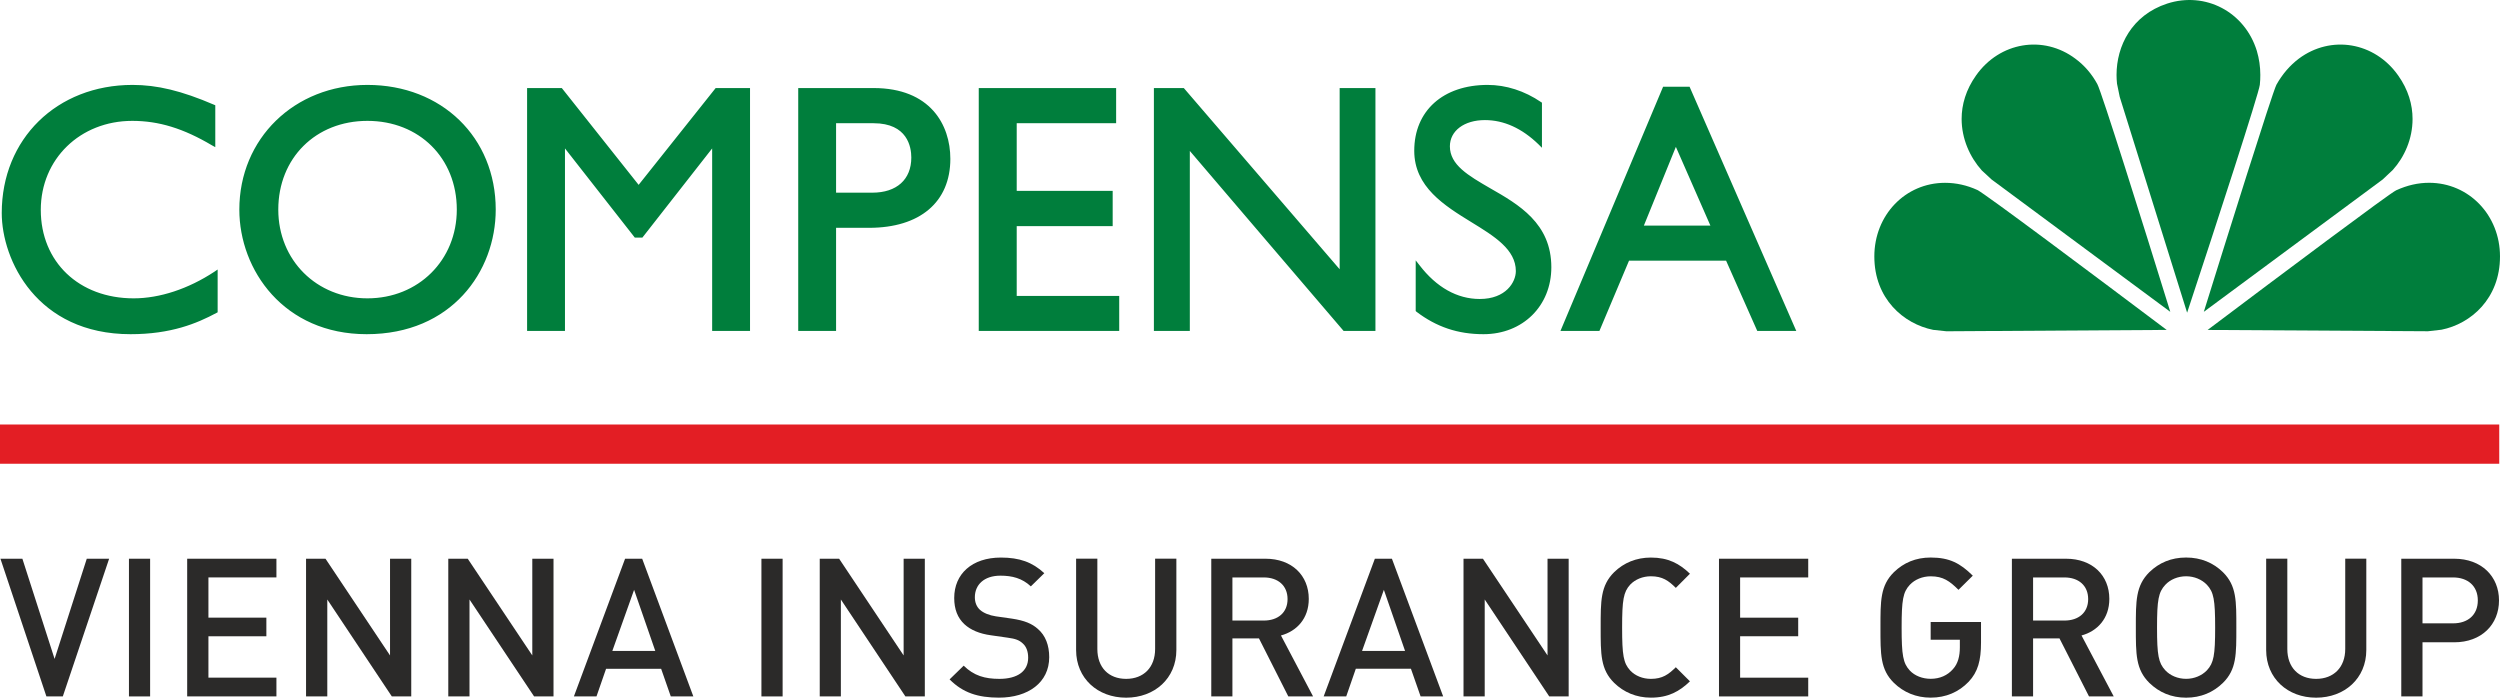 <?xml version="1.0" encoding="utf-8" ?>
<svg viewBox="0 0 86 24" fill="none" xmlns="http://www.w3.org/2000/svg">
    <path d="M0 15.953H85.974V14.603H0V15.953Z" fill="#E31E24"/>
    <path d="M2.985 19.22L1.878 22.667L0.77 19.22H0.015L1.596 23.956H2.161L3.754 19.22H2.985Z" fill="#2B2A29"/>
    <path d="M4.436 23.957H5.164V19.22H4.436V23.957Z" fill="#2B2A29"/>
    <path d="M6.439 19.22V23.956H9.509V23.311H7.17V21.888H9.163V21.247H7.17V19.863H9.509V19.22H6.439Z" fill="#2B2A29"/>
    <path d="M13.417 19.22V22.547L11.197 19.22H10.528V23.956H11.259V20.623L13.478 23.956H14.147V19.22H13.417Z" fill="#2B2A29"/>
    <path d="M18.311 19.22V22.547L16.09 19.22H15.421V23.956H16.151V20.623L18.372 23.956H19.041V19.22H18.311Z" fill="#2B2A29"/>
    <path d="M21.503 19.22L19.742 23.957H20.519L20.849 23.006H22.743L23.075 23.957H23.851L22.091 19.22H21.503ZM21.813 20.29L22.542 22.393H21.064L21.813 20.29Z" fill="#2B2A29"/>
    <path d="M26.193 23.957H26.922V19.22H26.193V23.957Z" fill="#2B2A29"/>
    <path d="M31.085 19.22V22.547L28.866 19.22H28.199V23.956H28.926V20.623L31.145 23.956H31.814V19.22H31.085Z" fill="#2B2A29"/>
    <path d="M34.364 23.999C33.642 23.999 33.123 23.831 32.666 23.371L33.151 22.899C33.502 23.247 33.884 23.353 34.378 23.353C35.006 23.353 35.369 23.086 35.369 22.627C35.369 22.42 35.311 22.247 35.183 22.134C35.06 22.02 34.938 21.973 34.656 21.935L34.089 21.854C33.695 21.801 33.387 21.669 33.177 21.474C32.941 21.255 32.825 20.957 32.825 20.57C32.825 19.745 33.434 19.18 34.432 19.18C35.067 19.18 35.513 19.337 35.924 19.718L35.461 20.171C35.16 19.89 34.818 19.803 34.415 19.803C33.844 19.803 33.535 20.123 33.535 20.544C33.535 20.716 33.589 20.869 33.717 20.984C33.838 21.089 34.035 21.169 34.257 21.202L34.805 21.28C35.25 21.347 35.501 21.455 35.701 21.634C35.966 21.86 36.093 22.201 36.093 22.607C36.093 23.479 35.369 23.999 34.364 23.999Z" fill="#2B2A29"/>
    <path d="M38.739 24C37.76 24 37.018 23.337 37.018 22.361V19.219H37.749V22.326C37.749 22.96 38.137 23.353 38.739 23.353C39.339 23.353 39.736 22.96 39.736 22.326V19.219H40.467V22.361C40.467 23.337 39.718 24 38.739 24Z" fill="#2B2A29"/>
    <path d="M43.476 19.864H42.395V21.347H43.476C43.96 21.347 44.292 21.075 44.292 20.609C44.292 20.142 43.96 19.864 43.476 19.864ZM44.318 23.957L43.309 21.962H42.395V23.957H41.668V19.22H43.533C44.441 19.22 45.022 19.796 45.022 20.602C45.022 21.28 44.605 21.715 44.065 21.86L45.17 23.957H44.318Z" fill="#2B2A29"/>
    <path d="M47.605 20.29L46.855 22.392H48.334L47.605 20.29ZM48.869 23.957L48.536 23.005H46.64L46.31 23.957H45.534L47.295 19.22H47.882L49.645 23.957H48.869Z" fill="#2B2A29"/>
    <path d="M53.294 23.957L51.074 20.622V23.957H50.345V19.22H51.013L53.235 22.547V19.22H53.962V23.957H53.294Z" fill="#2B2A29"/>
    <path d="M56.791 23.999C56.29 23.999 55.86 23.815 55.528 23.492C55.056 23.026 55.063 22.5 55.063 21.587C55.063 20.675 55.056 20.15 55.528 19.681C55.86 19.359 56.29 19.18 56.791 19.18C57.391 19.18 57.775 19.39 58.134 19.736L57.648 20.223C57.399 19.976 57.19 19.824 56.791 19.824C56.508 19.824 56.251 19.932 56.081 20.109C55.847 20.364 55.801 20.636 55.801 21.587C55.801 22.54 55.847 22.813 56.081 23.067C56.251 23.247 56.508 23.353 56.791 23.353C57.19 23.353 57.399 23.199 57.648 22.953L58.134 23.438C57.775 23.784 57.391 23.999 56.791 23.999Z" fill="#2B2A29"/>
    <path d="M59.133 23.957V19.22H62.203V19.864H59.86V21.248H61.858V21.887H59.86V23.312H62.203V23.957H59.133Z" fill="#2B2A29"/>
    <path d="M67.722 23.452C67.384 23.805 66.941 23.999 66.415 23.999C65.914 23.999 65.484 23.816 65.151 23.492C64.679 23.027 64.688 22.5 64.688 21.588C64.688 20.675 64.679 20.15 65.151 19.682C65.484 19.36 65.9 19.179 66.415 19.179C67.067 19.179 67.433 19.378 67.864 19.803L67.372 20.29C67.067 19.989 66.847 19.825 66.415 19.825C66.132 19.825 65.867 19.937 65.698 20.117C65.463 20.37 65.416 20.635 65.416 21.588C65.416 22.54 65.463 22.813 65.698 23.067C65.867 23.247 66.132 23.351 66.415 23.351C66.732 23.351 66.994 23.233 67.182 23.018C67.358 22.826 67.419 22.562 67.419 22.266V22.007H66.415V21.397H68.147V22.106C68.147 22.721 68.039 23.117 67.722 23.452Z" fill="#2B2A29"/>
    <path d="M71.018 19.864H69.938V21.347H71.018C71.502 21.347 71.833 21.075 71.833 20.609C71.833 20.142 71.502 19.864 71.018 19.864ZM71.862 23.957L70.847 21.962H69.938V23.957H69.209V19.22H71.071C71.982 19.22 72.561 19.796 72.561 20.602C72.561 21.28 72.144 21.715 71.604 21.86L72.712 23.957H71.862Z" fill="#2B2A29"/>
    <path d="M75.918 20.117C75.746 19.937 75.485 19.824 75.202 19.824C74.917 19.824 74.654 19.937 74.487 20.117C74.251 20.37 74.202 20.635 74.202 21.588C74.202 22.54 74.251 22.804 74.487 23.059C74.654 23.239 74.917 23.352 75.202 23.352C75.485 23.352 75.746 23.239 75.918 23.059C76.154 22.804 76.201 22.54 76.201 21.588C76.201 20.635 76.154 20.37 75.918 20.117ZM76.468 23.492C76.137 23.815 75.713 24 75.202 24C74.689 24 74.271 23.815 73.938 23.492C73.467 23.026 73.473 22.5 73.473 21.588C73.473 20.676 73.467 20.151 73.938 19.682C74.271 19.36 74.689 19.179 75.202 19.179C75.713 19.179 76.137 19.36 76.468 19.682C76.942 20.151 76.93 20.676 76.93 21.588C76.93 22.5 76.942 23.026 76.468 23.492Z" fill="#2B2A29"/>
    <path d="M79.674 24C78.697 24 77.956 23.337 77.956 22.361V19.219H78.684V22.326C78.684 22.96 79.075 23.353 79.674 23.353C80.274 23.353 80.676 22.96 80.676 22.326V19.219H81.401V22.361C81.401 23.337 80.654 24 79.674 24Z" fill="#2B2A29"/>
    <path d="M84.386 19.864H83.334V21.443H84.386C84.892 21.443 85.237 21.156 85.237 20.654C85.237 20.157 84.892 19.864 84.386 19.864ZM84.426 22.095H83.334V23.957H82.604V19.22H84.426C85.365 19.22 85.966 19.831 85.966 20.654C85.966 21.483 85.365 22.095 84.426 22.095Z" fill="#2B2A29"/>
    <path d="M56.549 7.761C56.625 7.579 57.541 5.327 57.65 5.052C57.767 5.322 58.757 7.573 58.838 7.761H56.549ZM58.121 2.983H57.211L53.68 11.384H55.02C55.02 11.384 55.998 9.057 56.038 8.968H59.378L60.45 11.384H61.792L58.121 2.983ZM51.256 6.472C50.513 6.041 49.876 5.674 49.876 5.034C49.876 4.5 50.368 4.131 51.082 4.131C51.731 4.131 52.351 4.411 52.922 4.963L53.043 5.084V3.532L53.014 3.513C52.444 3.125 51.807 2.921 51.175 2.921C49.643 2.921 48.65 3.81 48.65 5.187C48.65 6.434 49.694 7.075 50.615 7.642C51.402 8.125 52.145 8.58 52.145 9.326C52.145 9.701 51.807 10.285 50.903 10.285C50.127 10.285 49.413 9.883 48.83 9.122L48.7 8.957V10.698L48.724 10.722C49.413 11.247 50.15 11.496 51.032 11.496C52.383 11.496 53.366 10.525 53.366 9.194C53.366 7.681 52.244 7.036 51.256 6.472ZM46.084 9.263C45.84 8.978 40.723 3.029 40.723 3.029H39.694V11.384H40.93V5.192C41.169 5.478 46.22 11.384 46.22 11.384H47.315V3.029H46.084V9.263ZM34.975 7.778H38.276V6.566H34.975V4.239H38.395V3.029H33.669V11.384H38.501V10.179H34.975V7.778ZM30.007 6.628H28.761V4.239H30.05C31.22 4.239 31.349 5.06 31.349 5.419C31.349 6.175 30.847 6.628 30.007 6.628ZM30.05 3.029H27.459V11.384H28.761V7.837H29.896C31.646 7.837 32.692 6.951 32.692 5.465C32.692 4.287 31.997 3.029 30.05 3.029ZM21.969 6.359C21.861 6.221 19.326 3.029 19.326 3.029H18.132V11.384H19.435V5.106C19.631 5.353 21.837 8.173 21.837 8.173H22.098C22.098 8.173 24.302 5.353 24.498 5.106V11.384H25.801V3.029H24.619C24.619 3.029 22.075 6.221 21.969 6.359ZM12.639 10.263C10.891 10.263 9.573 8.951 9.573 7.21C9.573 5.437 10.862 4.158 12.639 4.158C14.421 4.158 15.714 5.437 15.714 7.21C15.714 8.951 14.392 10.263 12.639 10.263ZM12.639 2.921C10.127 2.921 8.233 4.767 8.233 7.21C8.233 9.291 9.768 11.496 12.613 11.496C15.53 11.496 17.053 9.342 17.053 7.21C17.053 4.726 15.193 2.921 12.639 2.921ZM4.598 10.263C2.717 10.263 1.403 9.01 1.403 7.22C1.403 5.472 2.756 4.158 4.55 4.158C5.464 4.158 6.31 4.417 7.294 5.001L7.406 5.062V3.621L7.361 3.602C6.243 3.122 5.405 2.921 4.56 2.921C1.954 2.921 0.06 4.778 0.06 7.327C0.06 8.941 1.263 11.496 4.491 11.496C5.884 11.496 6.768 11.127 7.446 10.765L7.487 10.743V9.271L7.374 9.348C6.479 9.937 5.494 10.263 4.598 10.263Z" fill="#007E3C"/>
    <path d="M66.501 11.347L66.957 11.396C66.957 11.396 73.921 11.354 74.534 11.349C71.955 9.409 68.279 6.657 68.022 6.536C67.663 6.372 67.29 6.289 66.909 6.289C65.541 6.289 64.477 7.4 64.477 8.822C64.477 10.277 65.482 11.141 66.501 11.347Z" fill="#007E3C"/>
    <path d="M71.393 2.019C70.29 1.192 68.788 1.445 67.977 2.594C67.626 3.088 67.48 3.602 67.48 4.091C67.48 4.772 67.763 5.405 68.174 5.863L68.511 6.175C68.511 6.175 74.163 10.36 74.658 10.727C73.689 7.597 72.29 3.147 72.148 2.893C71.956 2.541 71.703 2.248 71.393 2.019Z" fill="#007E3C"/>
    <path d="M74.552 0.123C73.325 0.524 72.809 1.588 72.809 2.577C72.809 2.679 72.815 2.778 72.825 2.878L72.919 3.335C72.919 3.335 75.051 10.157 75.237 10.757C76.266 7.643 77.705 3.211 77.738 2.918C77.751 2.806 77.755 2.689 77.755 2.577C77.755 2.296 77.715 2.019 77.635 1.75C77.221 0.408 75.866 -0.302 74.552 0.123Z" fill="#007E3C"/>
    <path d="M83.562 6.288C83.185 6.288 82.812 6.371 82.427 6.547C82.194 6.657 78.519 9.41 75.942 11.35C76.553 11.354 83.521 11.395 83.521 11.395L83.988 11.342C84.993 11.141 86 10.276 86 8.822C86 7.4 84.927 6.288 83.562 6.288Z" fill="#007E3C"/>
    <path d="M82.992 4.094C82.992 3.602 82.847 3.088 82.497 2.596C81.685 1.445 80.185 1.192 79.078 2.019C78.776 2.248 78.519 2.542 78.31 2.913C78.171 3.174 76.543 8.378 75.811 10.727C77.028 9.828 81.963 6.175 81.963 6.175L82.311 5.847C82.715 5.4 82.992 4.773 82.992 4.094Z" fill="#007E3C"/>
</svg>
